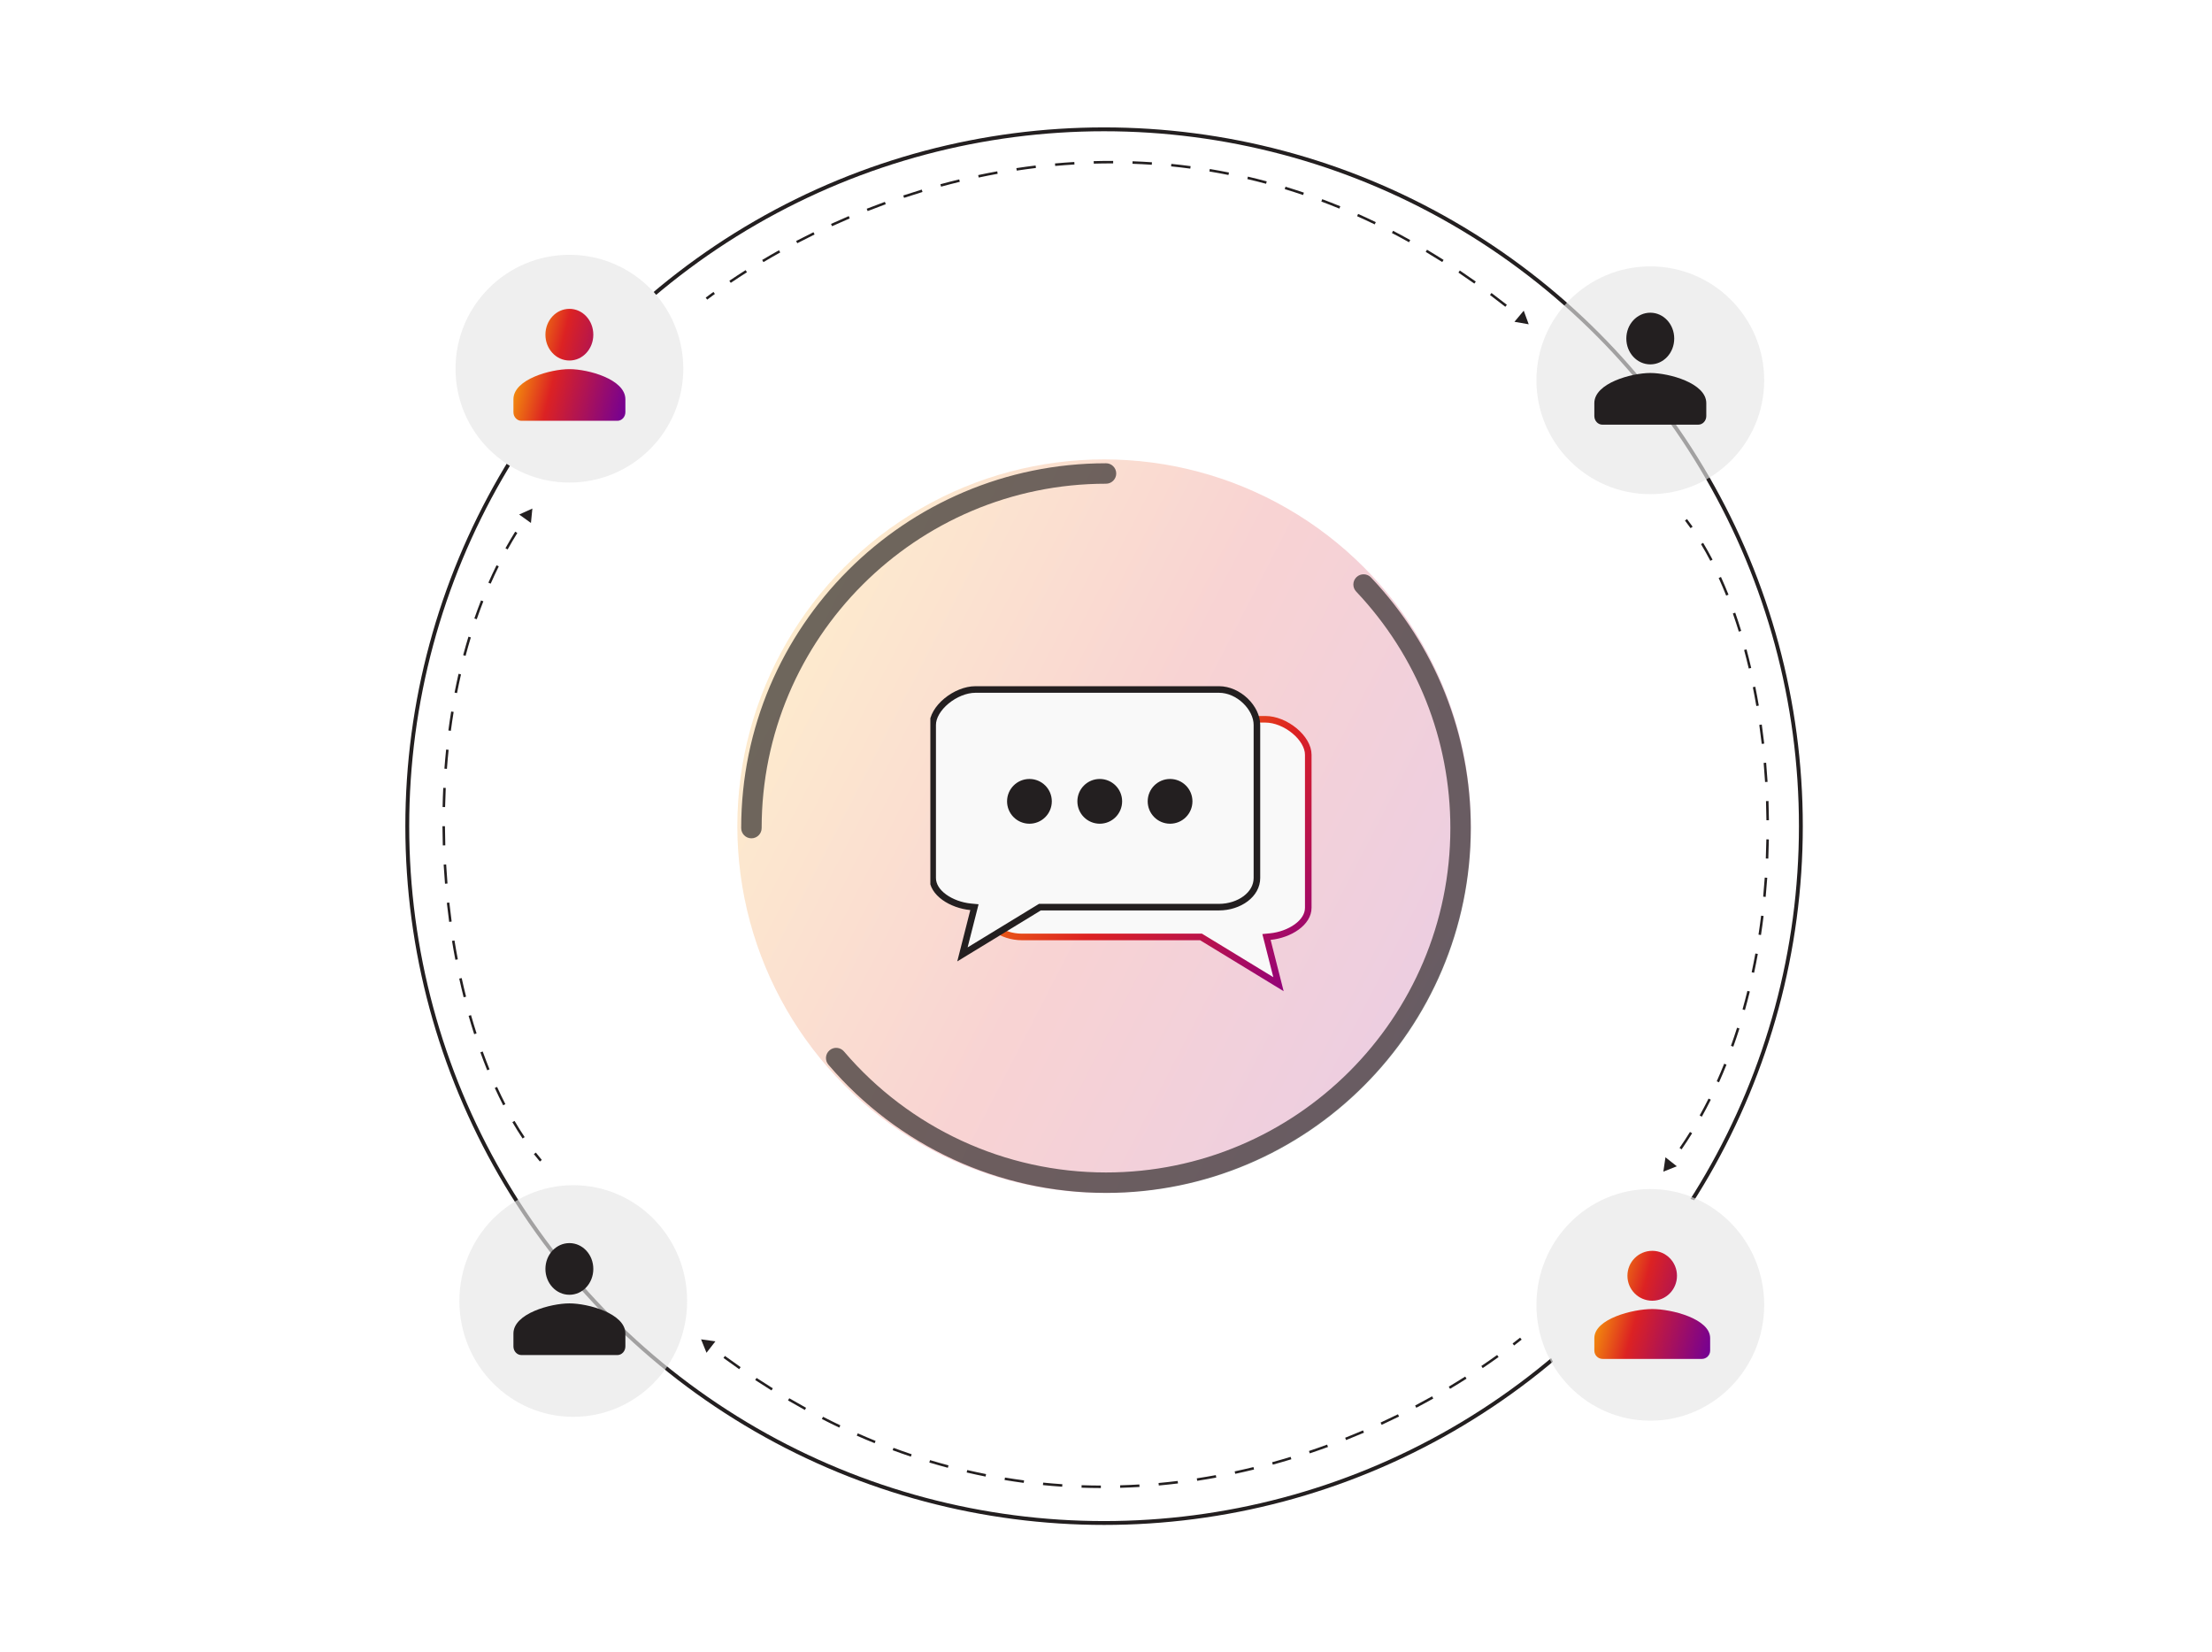 <svg width="573" height="428" viewBox="0 0 573 428" fill="none" xmlns="http://www.w3.org/2000/svg">
<rect x="0" y="0" width="573" height="428" fill="#333333" stroke="none"/>
<g clip-path="url(#clip0_6762_22723)">
<rect width="573" height="428" fill="white"/>
<rect width="379" height="371" transform="translate(97 29)" fill="white"/>
<circle opacity="0.2" cx="286" cy="214" r="95" fill="url(#paint0_linear_6762_22723)"/>
<path opacity="0.65" d="M286.5 309C338.609 309 381 266.609 381 214.5C381 190.26 371.819 167.209 355.15 149.587C354.145 148.525 352.468 148.48 351.406 149.482C350.344 150.487 350.295 152.164 351.301 153.226C367.036 169.861 375.702 191.622 375.702 214.5C375.702 263.686 335.686 303.702 286.5 303.702C260.369 303.702 235.626 292.275 218.623 272.353C217.673 271.238 216 271.107 214.89 272.056C213.775 273.005 213.644 274.679 214.593 275.789C232.606 296.893 258.816 308.996 286.5 308.996V309ZM194.649 217.149C196.112 217.149 197.298 215.963 197.298 214.5C197.298 165.314 237.314 125.298 286.5 125.298C287.963 125.298 289.149 124.112 289.149 122.649C289.149 121.186 287.963 120 286.5 120C234.391 120 192 162.391 192 214.5C192 215.963 193.186 217.149 194.649 217.149Z" fill="#231F20"/>
<circle cx="286" cy="214" r="180.5" stroke="#231F20"/>
<circle opacity="0.65" cx="427.5" cy="98.5" r="29.5" fill="#E6E6E6"/>
<ellipse cx="428.5" cy="339" rx="29.5" ry="30" fill="white"/>
<ellipse opacity="0.65" cx="427.5" cy="338" rx="29.5" ry="30" fill="#E6E6E6"/>
<ellipse opacity="0.65" cx="148.5" cy="337" rx="29.5" ry="30" fill="#E6E6E6"/>
<path d="M428 336.923C431.557 336.923 434.407 334.037 434.407 330.462C434.407 326.886 431.557 324 428 324C424.443 324 421.571 326.886 421.571 330.462C421.571 334.037 424.443 336.923 428 336.923ZM428 339.077C423.007 339.077 413 341.597 413 346.615V349.846C413 351.031 413.964 352 415.143 352H440.857C442.036 352 443 351.031 443 349.846V346.615C443 341.597 432.993 339.077 428 339.077Z" fill="url(#paint1_linear_6762_22723)"/>
<circle cx="147.5" cy="95.5" r="29.5" fill="white"/>
<circle opacity="0.65" cx="147.5" cy="95.5" r="29.5" fill="#E6E6E6"/>
<path d="M147.5 93.385C150.939 93.385 153.694 90.395 153.694 86.692C153.694 82.989 150.939 80 147.5 80C144.061 80 141.286 82.989 141.286 86.692C141.286 90.395 144.061 93.385 147.5 93.385ZM147.5 95.615C142.674 95.615 133 98.225 133 103.423V106.769C133 107.996 133.932 109 135.071 109H159.929C161.068 109 162 107.996 162 106.769V103.423C162 98.225 152.326 95.615 147.5 95.615Z" fill="url(#paint2_linear_6762_22723)"/>
<path d="M147.5 335.385C150.939 335.385 153.694 332.395 153.694 328.692C153.694 324.989 150.939 322 147.5 322C144.061 322 141.286 324.989 141.286 328.692C141.286 332.395 144.061 335.385 147.5 335.385ZM147.5 337.615C142.674 337.615 133 340.225 133 345.423V348.769C133 349.996 133.932 351 135.071 351H159.929C161.068 351 162 349.996 162 348.769V345.423C162 340.225 152.326 337.615 147.5 337.615Z" fill="#231F20"/>
<path d="M427.5 94.385C430.939 94.385 433.694 91.395 433.694 87.692C433.694 83.989 430.939 81 427.5 81C424.061 81 421.286 83.989 421.286 87.692C421.286 91.395 424.061 94.385 427.5 94.385ZM427.5 96.615C422.674 96.615 413 99.225 413 104.423V107.769C413 108.996 413.932 110 415.071 110H439.929C441.068 110 442 108.996 442 107.769V104.423C442 99.225 432.326 96.615 427.5 96.615Z" fill="#231F20"/>
<path d="M396 84L394.713 80.475L392.304 83.352L396 84ZM183.195 77.609C183.848 77.12 184.513 76.631 185.19 76.141L184.809 75.614C184.129 76.106 183.461 76.597 182.805 77.088L183.195 77.609ZM189.299 73.268C190.656 72.35 192.055 71.433 193.493 70.521L193.145 69.972C191.701 70.888 190.297 71.808 188.934 72.73L189.299 73.268ZM197.766 67.896C199.182 67.054 200.631 66.218 202.112 65.391L201.795 64.823C200.309 65.653 198.854 66.492 197.434 67.338L197.766 67.896ZM206.528 63.004C207.994 62.237 209.488 61.481 211.009 60.736L210.723 60.153C209.197 60.9 207.697 61.659 206.226 62.428L206.528 63.004ZM215.536 58.594C217.04 57.907 218.567 57.234 220.117 56.575L219.863 55.976C218.307 56.638 216.775 57.314 215.266 58.003L215.536 58.594ZM224.755 54.675C226.298 54.067 227.862 53.475 229.446 52.899L229.224 52.288C227.635 52.866 226.065 53.46 224.516 54.071L224.755 54.675ZM234.189 51.249C235.763 50.725 237.355 50.219 238.964 49.732L238.775 49.11C237.161 49.599 235.563 50.107 233.984 50.632L234.189 51.249ZM243.776 48.349C245.379 47.912 246.997 47.495 248.631 47.099L248.478 46.467C246.838 46.864 245.214 47.283 243.605 47.722L243.776 48.349ZM253.526 45.986C255.151 45.641 256.79 45.317 258.441 45.016L258.325 44.377C256.667 44.679 255.022 45.003 253.391 45.35L253.526 45.986ZM263.38 44.191C265.024 43.942 266.681 43.715 268.348 43.513L268.27 42.867C266.596 43.071 264.933 43.298 263.282 43.549L263.38 44.191ZM273.342 42.984C274.994 42.834 276.657 42.709 278.329 42.609L278.291 41.96C276.611 42.06 274.942 42.186 273.283 42.336L273.342 42.984ZM283.335 42.389C284.999 42.342 286.672 42.32 288.354 42.326L288.356 41.676C286.668 41.67 284.987 41.692 283.316 41.739L283.335 42.389ZM293.359 42.422C295.018 42.48 296.685 42.566 298.359 42.678L298.403 42.03C296.722 41.917 295.048 41.831 293.382 41.772L293.359 42.422ZM303.362 43.097C305.013 43.263 306.671 43.455 308.334 43.677L308.42 43.032C306.749 42.81 305.085 42.617 303.426 42.45L303.362 43.097ZM313.285 44.418C314.927 44.691 316.574 44.993 318.226 45.323L318.353 44.686C316.694 44.354 315.04 44.051 313.391 43.777L313.285 44.418ZM323.112 46.385C324.727 46.763 326.347 47.17 327.969 47.606L328.138 46.978C326.508 46.54 324.882 46.132 323.26 45.752L323.112 46.385ZM332.803 48.989C334.384 49.47 335.968 49.978 337.555 50.516L337.764 49.9C336.171 49.361 334.58 48.85 332.992 48.367L332.803 48.989ZM342.283 52.202C343.835 52.783 345.39 53.393 346.946 54.032L347.193 53.431C345.63 52.789 344.07 52.177 342.511 51.593L342.283 52.202ZM351.545 56.003C353.065 56.682 354.587 57.389 356.109 58.126L356.392 57.54C354.864 56.801 353.336 56.091 351.81 55.409L351.545 56.003ZM360.566 60.362C362.042 61.13 363.519 61.926 364.997 62.751L365.313 62.183C363.83 61.356 362.348 60.557 360.866 59.785L360.566 60.362ZM369.32 65.243C370.747 66.093 372.174 66.969 373.601 67.873L373.949 67.324C372.517 66.417 371.085 65.537 369.653 64.685L369.32 65.243ZM377.792 70.607C379.168 71.531 380.543 72.481 381.919 73.458L382.295 72.928C380.915 71.948 379.535 70.995 378.154 70.067L377.792 70.607ZM385.967 76.411C387.293 77.404 388.617 78.422 389.941 79.465L390.344 78.955C389.016 77.908 387.687 76.887 386.357 75.891L385.967 76.411Z" fill="#231F20"/>
<path d="M181.605 346.928L183.014 350.406L185.321 347.446L181.605 346.928ZM393.768 346.487C393.132 346.992 392.484 347.498 391.824 348.005L392.22 348.52C392.883 348.011 393.534 347.503 394.172 346.996L393.768 346.487ZM387.818 350.981C386.493 351.934 385.128 352.886 383.722 353.835L384.086 354.374C385.497 353.421 386.868 352.465 388.197 351.509L387.818 350.981ZM379.546 356.57C378.161 357.449 376.743 358.322 375.292 359.188L375.625 359.746C377.081 358.878 378.504 358.001 379.894 357.119L379.546 356.57ZM370.967 361.691C369.531 362.496 368.066 363.292 366.574 364.077L366.876 364.653C368.374 363.865 369.844 363.066 371.285 362.257L370.967 361.691ZM362.13 366.341C360.654 367.068 359.153 367.783 357.63 368.484L357.902 369.075C359.431 368.371 360.936 367.653 362.417 366.924L362.13 366.341ZM353.071 370.51C351.553 371.16 350.014 371.796 348.454 372.415L348.694 373.019C350.259 372.398 351.803 371.76 353.327 371.107L353.071 370.51ZM343.783 374.198C342.233 374.766 340.663 375.316 339.077 375.849L339.283 376.465C340.876 375.931 342.451 375.378 344.007 374.808L343.783 374.198ZM334.329 377.37C332.747 377.852 331.149 378.316 329.535 378.759L329.707 379.386C331.327 378.941 332.931 378.476 334.519 377.991L334.329 377.37ZM324.698 380.015C323.091 380.407 321.47 380.779 319.836 381.129L319.972 381.765C321.612 381.414 323.239 381.04 324.852 380.646L324.698 380.015ZM314.946 382.101C313.318 382.4 311.677 382.677 310.023 382.93L310.121 383.572C311.781 383.318 313.429 383.04 315.064 382.74L314.946 382.101ZM305.071 383.611C303.431 383.811 301.78 383.988 300.119 384.14L300.178 384.787C301.846 384.635 303.503 384.457 305.15 384.256L305.071 383.611ZM295.145 384.516C293.491 384.616 291.826 384.69 290.152 384.738L290.171 385.388C291.852 385.34 293.523 385.265 295.184 385.165L295.145 384.516ZM285.169 384.803C283.516 384.798 281.855 384.767 280.185 384.708L280.163 385.358C281.839 385.417 283.507 385.448 285.168 385.453L285.169 384.803ZM275.194 384.454C273.545 384.343 271.89 384.206 270.227 384.04L270.163 384.687C271.832 384.853 273.495 384.991 275.15 385.103L275.194 384.454ZM265.277 383.466C263.634 383.248 261.985 383.003 260.33 382.728L260.224 383.37C261.885 383.645 263.541 383.891 265.191 384.11L265.277 383.466ZM255.433 381.835C253.813 381.513 252.188 381.162 250.558 380.783L250.411 381.416C252.047 381.797 253.679 382.149 255.306 382.473L255.433 381.835ZM245.702 379.57C244.113 379.146 242.519 378.694 240.922 378.213L240.734 378.835C242.338 379.318 243.938 379.772 245.535 380.198L245.702 379.57ZM236.16 376.696C234.595 376.171 233.028 375.618 231.458 375.036L231.232 375.645C232.808 376.229 234.382 376.785 235.953 377.312L236.16 376.696ZM226.813 373.233C225.278 372.61 223.74 371.959 222.2 371.279L221.937 371.874C223.483 372.556 225.027 373.21 226.569 373.835L226.813 373.233ZM217.687 369.208C216.191 368.495 214.694 367.754 213.195 366.985L212.898 367.564C214.403 368.335 215.906 369.079 217.408 369.794L217.687 369.208ZM208.807 364.656C207.357 363.86 205.907 363.038 204.455 362.189L204.127 362.75C205.584 363.602 207.039 364.427 208.494 365.226L208.807 364.656ZM200.191 359.615C198.789 358.744 197.387 357.847 195.985 356.923L195.627 357.466C197.034 358.392 198.441 359.293 199.847 360.167L200.191 359.615ZM191.853 354.126C190.499 353.185 189.146 352.218 187.792 351.227L187.408 351.751C188.766 352.746 190.124 353.715 191.482 354.66L191.853 354.126Z" fill="#231F20"/>
<path d="M137.907 131.729L134.488 133.275L137.537 135.463L137.907 131.729ZM140.349 300.448C139.828 299.835 139.313 299.202 138.804 298.551L138.291 298.951C138.806 299.609 139.326 300.249 139.854 300.869L140.349 300.448ZM135.909 294.543C135.012 293.202 134.138 291.801 133.288 290.344L132.727 290.671C133.583 292.14 134.464 293.552 135.369 294.904L135.909 294.543ZM130.914 286C130.174 284.558 129.456 283.071 128.761 281.543L128.17 281.812C128.869 283.349 129.591 284.845 130.335 286.297L130.914 286ZM126.811 276.994C126.201 275.487 125.612 273.945 125.045 272.372L124.434 272.592C125.003 274.173 125.595 275.722 126.208 277.238L126.811 276.994ZM123.451 267.687C122.952 266.133 122.474 264.553 122.016 262.95L121.391 263.128C121.85 264.738 122.331 266.325 122.832 267.886L123.451 267.687ZM120.734 258.168C120.334 256.58 119.954 254.973 119.595 253.347L118.96 253.487C119.321 255.119 119.702 256.733 120.103 258.326L120.734 258.168ZM118.596 248.494C118.287 246.882 117.999 245.254 117.731 243.613L117.089 243.718C117.358 245.365 117.647 246.998 117.957 248.616L118.596 248.494ZM116.998 238.709C116.776 237.079 116.575 235.438 116.395 233.787L115.749 233.858C115.93 235.514 116.132 237.161 116.354 238.797L116.998 238.709ZM115.92 228.859C115.784 227.218 115.668 225.571 115.573 223.917L114.924 223.954C115.019 225.613 115.136 227.267 115.273 228.912L115.92 228.859ZM115.353 218.966C115.301 217.318 115.271 215.666 115.262 214.011L114.612 214.015C114.621 215.675 114.652 217.333 114.704 218.987L115.353 218.966ZM115.299 209.055C115.333 207.405 115.39 205.754 115.468 204.103L114.819 204.072C114.74 205.729 114.684 207.385 114.649 209.042L115.299 209.055ZM115.771 199.158C115.894 197.51 116.041 195.864 116.21 194.222L115.564 194.155C115.393 195.803 115.246 197.455 115.122 199.109L115.771 199.158ZM116.79 189.301C117.008 187.662 117.249 186.028 117.515 184.401L116.873 184.297C116.607 185.93 116.364 187.57 116.146 189.216L116.79 189.301ZM118.389 179.528C118.707 177.903 119.05 176.287 119.418 174.682L118.785 174.537C118.414 176.149 118.07 177.772 117.751 179.403L118.389 179.528ZM120.608 169.873C121.034 168.272 121.486 166.684 121.966 165.11L121.344 164.92C120.862 166.502 120.408 168.098 119.98 169.706L120.608 169.873ZM123.497 160.401C124.038 158.837 124.609 157.288 125.208 155.758L124.603 155.521C124 157.06 123.427 158.616 122.882 160.189L123.497 160.401ZM127.107 151.19C127.775 149.675 128.473 148.18 129.202 146.707L128.62 146.419C127.886 147.9 127.184 149.404 126.512 150.928L127.107 151.19ZM131.501 142.323C132.304 140.876 133.14 139.454 134.008 138.058L133.456 137.714C132.582 139.12 131.741 140.551 130.933 142.008L131.501 142.323Z" fill="#231F20"/>
<path d="M430.875 303.484L434.364 302.103L431.423 299.772L430.875 303.484ZM436.476 134.84C436.968 135.477 437.452 136.134 437.929 136.809L438.46 136.433C437.978 135.751 437.488 135.088 436.991 134.443L436.476 134.84ZM440.63 140.95C441.462 142.332 442.268 143.773 443.047 145.269L443.624 144.969C442.839 143.462 442.026 142.009 441.186 140.615L440.63 140.95ZM445.212 149.721C445.882 151.197 446.529 152.716 447.15 154.276L447.754 154.036C447.129 152.467 446.479 150.938 445.804 149.453L445.212 149.721ZM448.881 158.912C449.419 160.448 449.933 162.016 450.425 163.614L451.046 163.423C450.552 161.817 450.035 160.241 449.495 158.698L448.881 158.912ZM451.794 168.369C452.218 169.945 452.621 171.546 453.001 173.17L453.634 173.021C453.252 171.391 452.848 169.783 452.422 168.2L451.794 168.369ZM454.055 178.007C454.378 179.612 454.681 181.236 454.962 182.877L455.603 182.767C455.321 181.12 455.017 179.49 454.692 177.879L454.055 178.007ZM455.729 187.772C455.96 189.397 456.171 191.037 456.36 192.688L457.006 192.614C456.816 190.957 456.605 189.311 456.373 187.68L455.729 187.772ZM456.859 197.622C457.002 199.26 457.125 200.909 457.226 202.567L457.875 202.527C457.773 200.864 457.65 199.209 457.506 197.565L456.859 197.622ZM457.465 207.513C457.524 209.157 457.561 210.809 457.577 212.465L458.227 212.459C458.211 210.797 458.173 209.14 458.115 207.49L457.465 207.513ZM457.56 217.42C457.534 219.069 457.486 220.721 457.416 222.375L458.065 222.402C458.135 220.743 458.184 219.085 458.21 217.431L457.56 217.42ZM457.142 227.323C457.029 228.97 456.895 230.617 456.738 232.261L457.385 232.323C457.542 230.672 457.678 229.02 457.791 227.368L457.142 227.323ZM456.2 237.187C455.998 238.827 455.773 240.464 455.525 242.096L456.168 242.193C456.417 240.555 456.642 238.912 456.845 237.266L456.2 237.187ZM454.712 246.983C454.416 248.61 454.097 250.231 453.754 251.843L454.39 251.978C454.734 250.36 455.055 248.733 455.351 247.099L454.712 246.983ZM452.649 256.669C452.254 258.277 451.835 259.875 451.39 261.461L452.016 261.636C452.462 260.043 452.884 258.439 453.28 256.824L452.649 256.669ZM449.972 266.208C449.47 267.786 448.943 269.351 448.389 270.901L449.001 271.12C449.558 269.563 450.088 267.99 450.591 266.404L449.972 266.208ZM446.636 275.531C446.02 277.068 445.376 278.587 444.705 280.088L445.298 280.353C445.973 278.845 446.62 277.317 447.239 275.773L446.636 275.531ZM442.59 284.56C441.851 286.041 441.082 287.501 440.284 288.938L440.852 289.253C441.655 287.809 442.428 286.34 443.172 284.85L442.59 284.56ZM437.779 293.207C436.907 294.614 436.005 295.995 435.071 297.348L435.606 297.717C436.546 296.355 437.454 294.965 438.331 293.549L437.779 293.207Z" fill="#231F20"/>
<g clip-path="url(#clip1_6762_22723)">
<path d="M328.317 243.663L328.072 242.701L329.06 242.605C331.521 242.366 334.025 241.467 335.891 240.115C337.763 238.761 338.894 237.034 338.894 235.134V195.502C338.894 193.394 337.505 191.102 335.316 189.292C333.14 187.494 330.341 186.316 327.807 186.316H264.718C262.203 186.316 259.737 187.479 257.891 189.25C256.039 191.026 254.897 193.326 254.897 195.502V203.07V235.134C254.897 237.273 256.004 239.143 257.812 240.505C259.627 241.873 262.112 242.694 264.718 242.694H310.871H311.111L311.315 242.818L331.181 254.932L328.317 243.663ZM324.733 213.012C324.733 216.716 321.829 219.771 318.182 219.771C314.539 219.771 311.631 216.716 311.631 213.012C311.631 209.307 314.539 206.253 318.182 206.253C321.829 206.253 324.733 209.308 324.733 213.012ZM303.446 213.012C303.446 216.716 300.542 219.771 296.895 219.771C293.249 219.771 290.345 216.716 290.345 213.012C290.345 209.308 293.249 206.253 296.895 206.253C300.542 206.253 303.446 209.308 303.446 213.012ZM282.16 213.012C282.16 216.717 279.252 219.771 275.605 219.771C271.966 219.771 269.054 216.717 269.054 213.012C269.054 209.307 271.966 206.253 275.605 206.253C279.252 206.253 282.16 209.307 282.16 213.012Z" fill="#F9F9F9" stroke="url(#paint3_linear_6762_22723)" stroke-width="1.704"/>
<path d="M252.176 235.946L252.42 234.984L251.433 234.888C248.971 234.648 246.468 233.75 244.601 232.398C242.73 231.043 241.598 229.317 241.598 227.417V187.785C241.598 185.677 242.987 183.385 245.177 181.575C247.352 179.777 250.151 178.599 252.685 178.599H315.774C318.289 178.599 320.755 179.762 322.602 181.533C324.454 183.309 325.596 185.609 325.596 187.785V195.352V227.417C325.596 229.556 324.488 231.426 322.68 232.788C320.865 234.155 318.38 234.976 315.774 234.976H269.621H269.382L269.177 235.101L249.311 247.215L252.176 235.946ZM255.759 205.294C255.759 208.999 258.663 212.053 262.31 212.053C265.953 212.053 268.861 208.999 268.861 205.294C268.861 201.59 265.953 198.535 262.31 198.535C258.663 198.535 255.759 201.59 255.759 205.294ZM277.046 205.294C277.046 208.999 279.95 212.053 283.597 212.053C287.244 212.053 290.148 208.999 290.148 205.294C290.148 201.59 287.244 198.535 283.597 198.535C279.95 198.535 277.046 201.59 277.046 205.294ZM298.333 205.294C298.333 208.999 301.241 212.053 304.887 212.053C308.526 212.053 311.438 208.999 311.438 205.294C311.438 201.59 308.526 198.535 304.887 198.535C301.241 198.535 298.333 201.59 298.333 205.294Z" fill="#F9F9F9" stroke="#231F20" stroke-width="1.704"/>
<rect x="254.246" y="195.151" width="62.926" height="21.527" fill="#F9F9F9"/>
<circle cx="266.667" cy="207.571" r="5.796" fill="#231F20"/>
<circle cx="284.882" cy="207.571" r="5.796" fill="#231F20"/>
<circle cx="303.097" cy="207.571" r="5.796" fill="#231F20"/>
</g>
</g>
<defs>
<linearGradient id="paint0_linear_6762_22723" x1="191" y1="119" x2="418.493" y2="236.261" gradientUnits="userSpaceOnUse">
<stop stop-color="#FFC500"/>
<stop offset="0.505" stop-color="#DD2222"/>
<stop offset="1" stop-color="#8C0082"/>
</linearGradient>
<linearGradient id="paint1_linear_6762_22723" x1="413" y1="324" x2="447.99" y2="333.372" gradientUnits="userSpaceOnUse">
<stop stop-color="#FFC500"/>
<stop offset="0.411" stop-color="#DC2223"/>
<stop offset="1" stop-color="#720096"/>
</linearGradient>
<linearGradient id="paint2_linear_6762_22723" x1="133" y1="80" x2="167.118" y2="88.529" gradientUnits="userSpaceOnUse">
<stop stop-color="#FFC500"/>
<stop offset="0.411" stop-color="#DC2223"/>
<stop offset="1" stop-color="#720096"/>
</linearGradient>
<linearGradient id="paint3_linear_6762_22723" x1="261.784" y1="189.977" x2="333.214" y2="261.641" gradientUnits="userSpaceOnUse">
<stop stop-color="#FFC500"/>
<stop offset="0.505" stop-color="#DD2222"/>
<stop offset="1" stop-color="#8C0082"/>
</linearGradient>
<clipPath id="clip0_6762_22723">
<rect width="573" height="428" fill="white"/>
</clipPath>
<clipPath id="clip1_6762_22723">
<rect width="104.746" height="104.749" fill="white" transform="translate(241 167)"/>
</clipPath>
</defs>
</svg>
